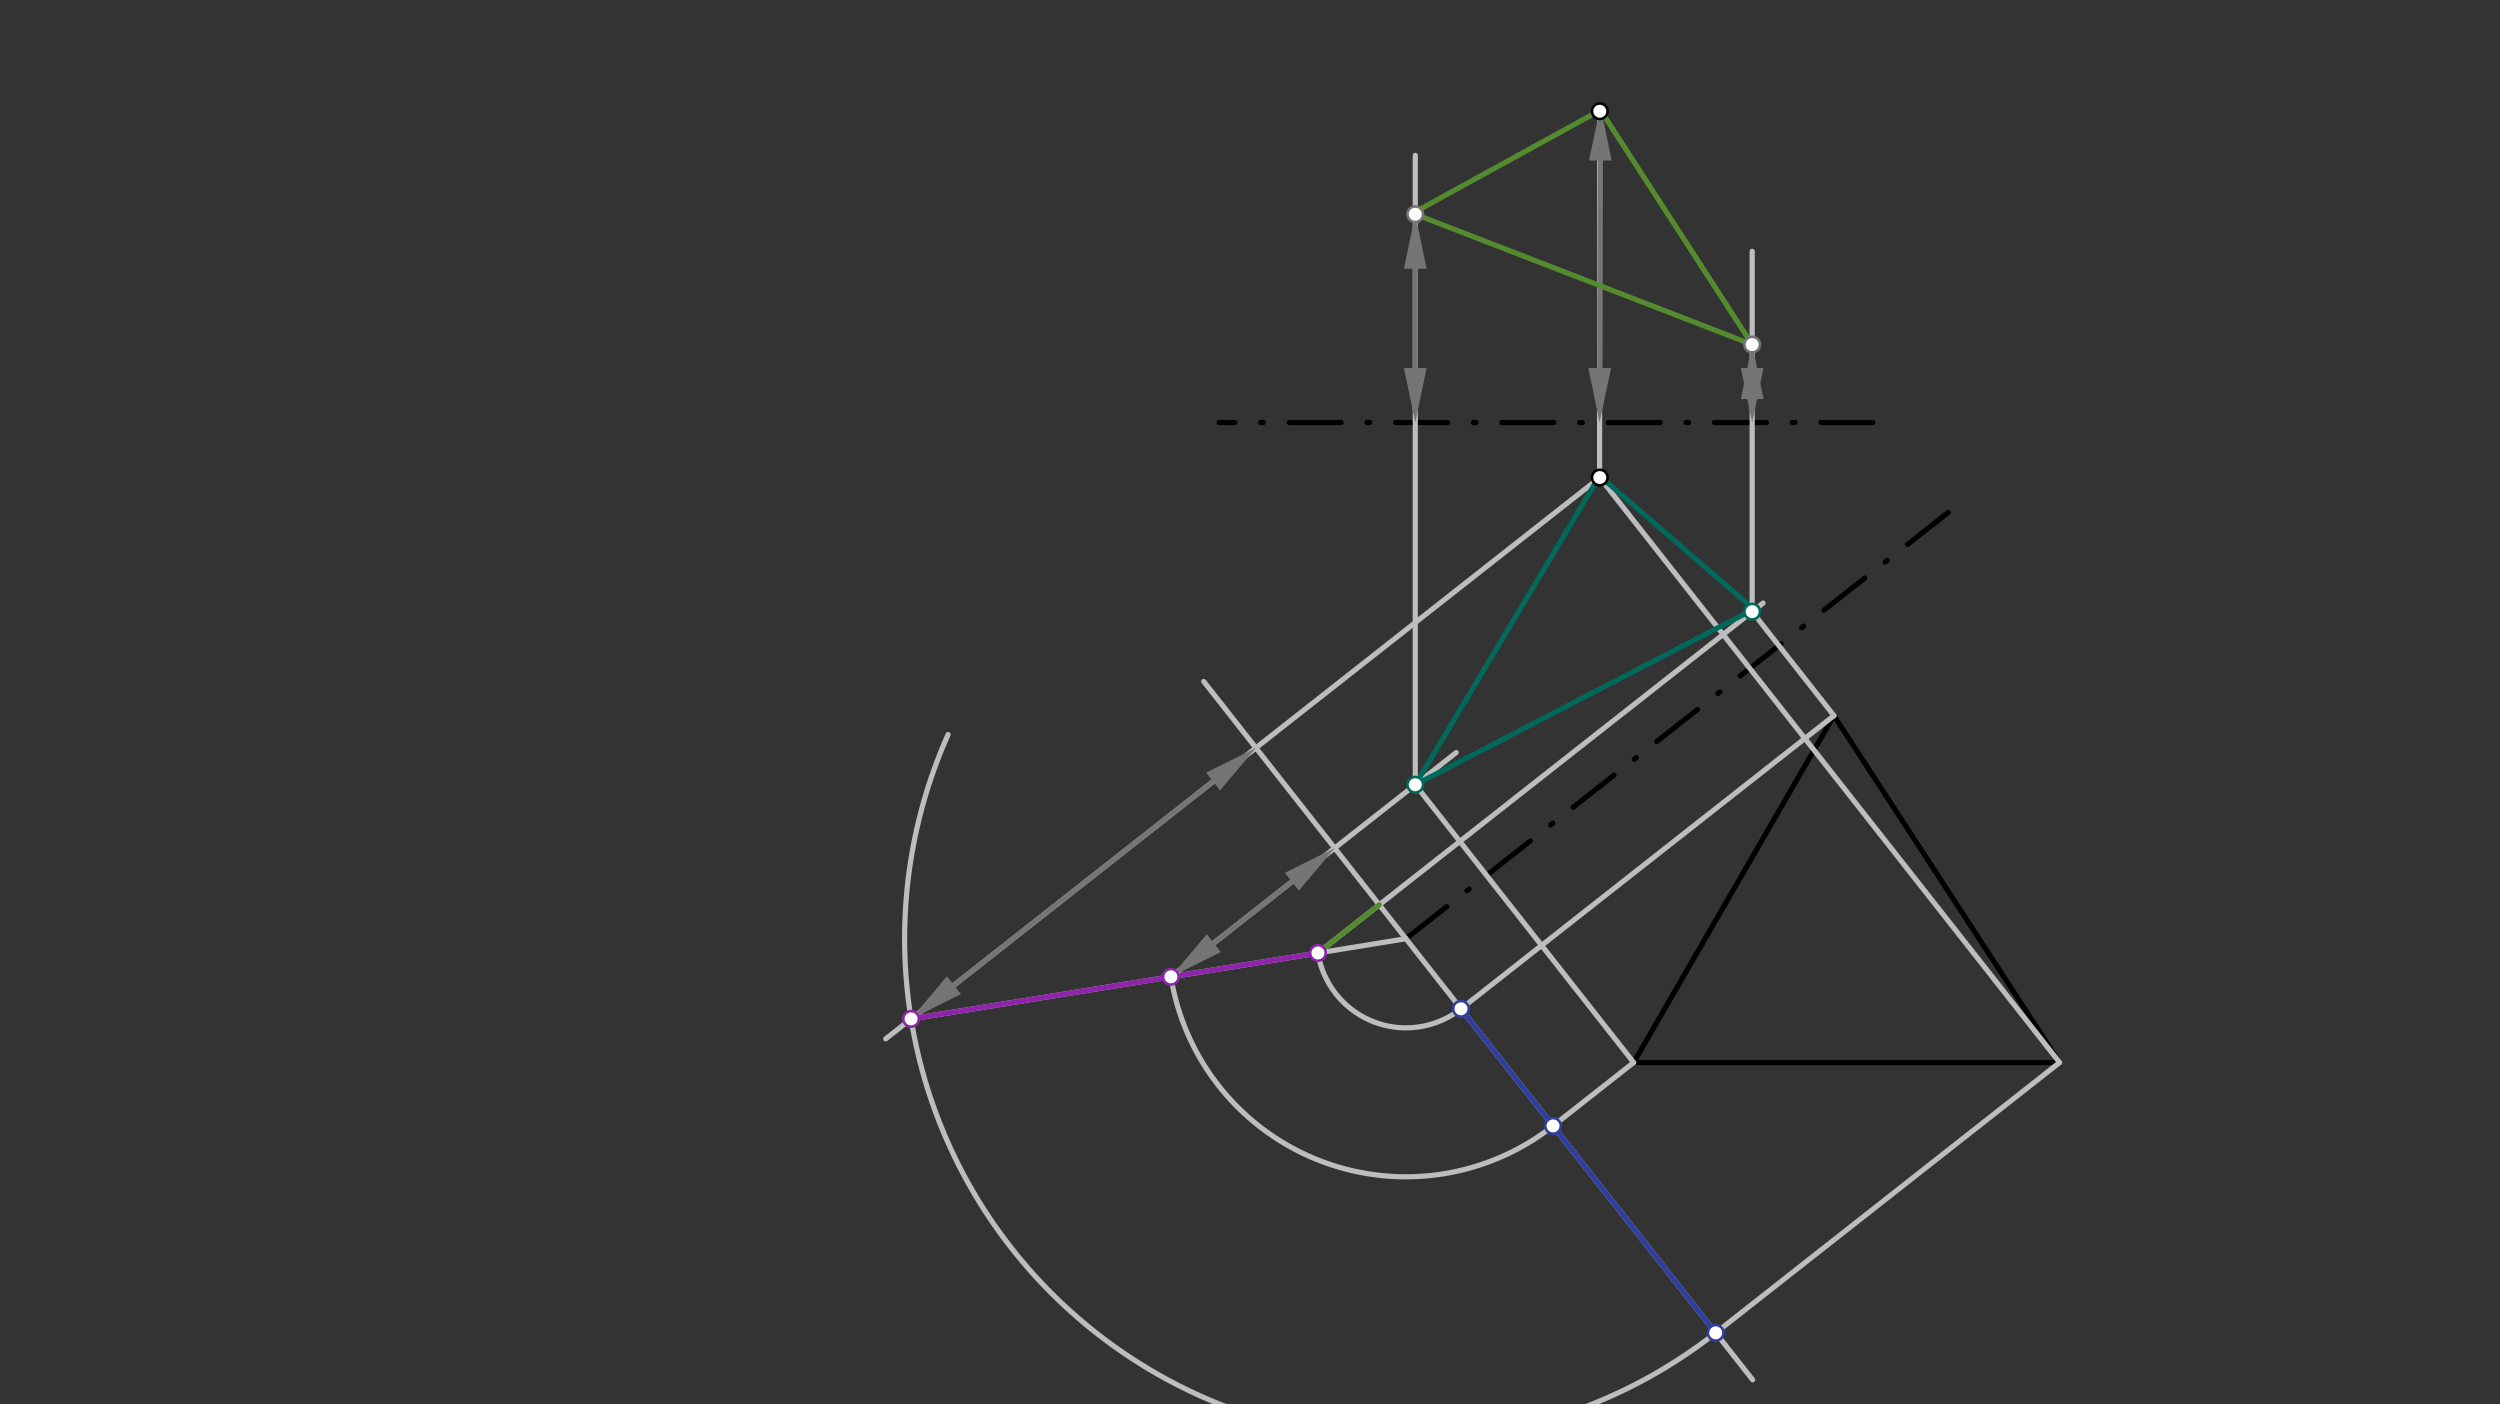 <svg xmlns="http://www.w3.org/2000/svg" class="svg--816" height="100%" preserveAspectRatio="xMidYMid meet" viewBox="0 0 963.78 541.417" width="100%"><rect x="0" y="0" width="963.78" height="541.417" fill="#333333" stroke="none"/><defs><marker id="marker-arrow" markerHeight="16" markerUnits="userSpaceOnUse" markerWidth="24" orient="auto-start-reverse" refX="24" refY="4" viewBox="0 0 24 8"><path d="M 0 0 L 24 4 L 0 8 z" stroke="inherit"></path></marker></defs><g class="aux-layer--949"></g><g class="main-layer--75a"><g class="element--733"><line stroke="#000000" stroke-dasharray="20, 10, 1, 10" stroke-linecap="round" stroke-width="2" x1="542" x2="757" y1="361.891" y2="192.891"></line></g><g class="element--733"><line stroke="#000000" stroke-dasharray="20, 10, 1, 10" stroke-linecap="round" stroke-width="2" x1="722" x2="470" y1="162.891" y2="162.891"></line></g><g class="element--733"><line stroke="#000000" stroke-dasharray="none" stroke-linecap="round" stroke-width="2" x1="707" x2="629.793" y1="275.891" y2="409.617"></line></g><g class="element--733"><line stroke="#000000" stroke-dasharray="none" stroke-linecap="round" stroke-width="2" x1="629.793" x2="794" y1="409.617" y2="409.617"></line></g><g class="element--733"><line stroke="#000000" stroke-dasharray="none" stroke-linecap="round" stroke-width="2" x1="794" x2="707" y1="409.617" y2="275.891"></line></g><g class="element--733"><line stroke="#BDBDBD" stroke-dasharray="none" stroke-linecap="round" stroke-width="2" x1="542" x2="675.666" y1="361.891" y2="531.939"></line></g><g class="element--733"><line stroke="#BDBDBD" stroke-dasharray="none" stroke-linecap="round" stroke-width="2" x1="707" x2="563.231" y1="275.891" y2="388.9"></line></g><g class="element--733"><line stroke="#BDBDBD" stroke-dasharray="none" stroke-linecap="round" stroke-width="2" x1="629.793" x2="598.716" y1="409.617" y2="434.045"></line></g><g class="element--733"><line stroke="#BDBDBD" stroke-dasharray="none" stroke-linecap="round" stroke-width="2" x1="794" x2="661.427" y1="409.617" y2="513.825"></line></g><g class="element--733"><line stroke="#303F9F" stroke-dasharray="none" stroke-linecap="round" stroke-width="2" x1="563.231" x2="661.427" y1="388.9" y2="513.825"></line></g><g class="element--733"><line stroke="#BDBDBD" stroke-dasharray="none" stroke-linecap="round" stroke-width="2" x1="542" x2="464.047" y1="361.891" y2="262.719"></line></g><g class="element--733"><path d="M 661.427 513.825 A 193.253 193.253 0 0 1 365.501 283.182" fill="none" stroke="#BDBDBD" stroke-dasharray="none" stroke-linecap="round" stroke-width="2"></path></g><g class="element--733"><line stroke="#BDBDBD" stroke-dasharray="none" stroke-linecap="round" stroke-width="2" x1="616.734" x2="341.461" y1="184.1" y2="400.477"></line></g><g class="element--733"><line stroke="#BDBDBD" stroke-dasharray="none" stroke-linecap="round" stroke-width="2" x1="542" x2="351.234" y1="361.891" y2="392.795"></line></g><g class="element--733"><path d="M 598.716 434.045 A 91.776 91.776 0 0 1 451.405 376.567" fill="none" stroke="#BDBDBD" stroke-dasharray="none" stroke-linecap="round" stroke-width="2"></path></g><g class="element--733"><path d="M 563.231 388.9 A 34.355 34.355 0 0 1 508.087 367.385" fill="none" stroke="#BDBDBD" stroke-dasharray="none" stroke-linecap="round" stroke-width="2"></path></g><g class="element--733"><line stroke="#8E24AA" stroke-dasharray="none" stroke-linecap="round" stroke-width="2" x1="351.234" x2="508.087" y1="392.795" y2="367.385"></line></g><g class="element--733"><line stroke="#BDBDBD" stroke-dasharray="none" stroke-linecap="round" stroke-width="2" x1="451.405" x2="561.39" y1="376.567" y2="290.114"></line></g><g class="element--733"><line stroke="#BDBDBD" stroke-dasharray="none" stroke-linecap="round" stroke-width="2" x1="508.087" x2="679.69" y1="367.385" y2="232.497"></line></g><g class="element--733"><line stroke="#BDBDBD" stroke-dasharray="none" stroke-linecap="round" stroke-width="2" x1="629.793" x2="545.609" y1="409.617" y2="302.518"></line></g><g class="element--733"><line stroke="#BDBDBD" stroke-dasharray="none" stroke-linecap="round" stroke-width="2" x1="794" x2="616.734" y1="409.617" y2="184.1"></line></g><g class="element--733"><line stroke="#BDBDBD" stroke-dasharray="none" stroke-linecap="round" stroke-width="2" x1="707" x2="675.487" y1="275.891" y2="235.8"></line></g><g class="element--733"><line stroke="#00695C" stroke-dasharray="none" stroke-linecap="round" stroke-width="2" x1="617" x2="546" y1="182.891" y2="301.891"></line></g><g class="element--733"><line stroke="#00695C" stroke-dasharray="none" stroke-linecap="round" stroke-width="2" x1="545.609" x2="676" y1="302.518" y2="234.891"></line></g><g class="element--733"><line stroke="#00695C" stroke-dasharray="none" stroke-linecap="round" stroke-width="2" x1="616" x2="675" y1="182.891" y2="233.891"></line></g><g class="element--733"><line stroke="#BDBDBD" stroke-dasharray="none" stroke-linecap="round" stroke-width="2" x1="616.66" x2="616.66" y1="183.461" y2="42.891"></line></g><g class="element--733"><line stroke="#BDBDBD" stroke-dasharray="none" stroke-linecap="round" stroke-width="2" x1="545.609" x2="545.609" y1="302.518" y2="59.891"></line></g><g class="element--733"><line stroke="#BDBDBD" stroke-dasharray="none" stroke-linecap="round" stroke-width="2" x1="675.487" x2="675.487" y1="235.8" y2="96.891"></line></g><g class="element--733"><line stroke="#757575" stroke-dasharray="none" stroke-linecap="round" stroke-width="2" x1="467.651" x2="367.744" y1="301.286" y2="379.818"></line><path d="M484.161,288.308 l21,4.375 l0,-8.75 z" fill="#757575" stroke="#757575" stroke-width="0" transform="rotate(141.831, 484.161, 288.308)"></path><path d="M351.234,392.795 l21,4.375 l0,-8.75 z" fill="#757575" stroke="#757575" stroke-width="0" transform="rotate(321.831, 351.234, 392.795)"></path></g><g class="element--733"><line stroke="#757575" stroke-dasharray="none" stroke-linecap="round" stroke-width="2" x1="616.718" x2="616.941" y1="141.891" y2="61.891"></line><path d="M616.66,162.891 l21,4.375 l0,-8.75 z" fill="#757575" stroke="#757575" stroke-width="0" transform="rotate(270.16, 616.66, 162.891)"></path><path d="M617,40.891 l21,4.375 l0,-8.75 z" fill="#757575" stroke="#757575" stroke-width="0" transform="rotate(90.16, 617, 40.891)"></path></g><g class="element--733"><line stroke="#757575" stroke-dasharray="none" stroke-linecap="round" stroke-width="2" x1="498.022" x2="467.915" y1="339.924" y2="363.59"></line><path d="M514.532,326.946 l21,4.375 l0,-8.75 z" fill="#757575" stroke="#757575" stroke-width="0" transform="rotate(141.831, 514.532, 326.946)"></path><path d="M451.405,376.567 l21,4.375 l0,-8.75 z" fill="#757575" stroke="#757575" stroke-width="0" transform="rotate(321.831, 451.405, 376.567)"></path></g><g class="element--733"><line stroke="#757575" stroke-dasharray="none" stroke-linecap="round" stroke-width="2" x1="545.609" x2="545.609" y1="141.891" y2="103.596"></line><path d="M545.609,162.891 l21,4.375 l0,-8.75 z" fill="#757575" stroke="#757575" stroke-width="0" transform="rotate(270, 545.609, 162.891)"></path><path d="M545.609,82.596 l21,4.375 l0,-8.75 z" fill="#757575" stroke="#757575" stroke-width="0" transform="rotate(90, 545.609, 82.596)"></path></g><g class="element--733"><line stroke="#558B2F" stroke-dasharray="none" stroke-linecap="round" stroke-width="2" x1="531.718" x2="508.087" y1="348.81" y2="367.385"></line></g><g class="element--733"><line stroke="#757575" stroke-dasharray="none" stroke-linecap="round" stroke-width="2" x1="675.487" x2="675.487" y1="141.891" y2="153.835"></line><path d="M675.487,162.891 l21,4.375 l0,-8.75 z" fill="#757575" stroke="#757575" stroke-width="0" transform="rotate(270, 675.487, 162.891)"></path><path d="M675.487,132.835 l21,4.375 l0,-8.75 z" fill="#757575" stroke="#757575" stroke-width="0" transform="rotate(90, 675.487, 132.835)"></path></g><g class="element--733"><line stroke="#558B2F" stroke-dasharray="none" stroke-linecap="round" stroke-width="2" x1="547" x2="618" y1="80.891" y2="41.891"></line></g><g class="element--733"><line stroke="#558B2F" stroke-dasharray="none" stroke-linecap="round" stroke-width="2" x1="616.996" x2="675.487" y1="42.442" y2="132.835"></line></g><g class="element--733"><line stroke="#558B2F" stroke-dasharray="none" stroke-linecap="round" stroke-width="2" x1="675.487" x2="545.609" y1="132.835" y2="82.596"></line></g><g class="element--733"><circle cx="616.734" cy="184.1" r="3" stroke="#000000" stroke-width="1" fill="#ffffff"></circle>}</g><g class="element--733"><circle cx="616.734" cy="42.891" r="3" stroke="#000000" stroke-width="1" fill="#ffffff"></circle>}</g><g class="element--733"><circle cx="563.231" cy="388.9" r="3" stroke="#303F9F" stroke-width="1" fill="#ffffff"></circle>}</g><g class="element--733"><circle cx="598.716" cy="434.045" r="3" stroke="#303F9F" stroke-width="1" fill="#ffffff"></circle>}</g><g class="element--733"><circle cx="661.427" cy="513.825" r="3" stroke="#303F9F" stroke-width="1" fill="#ffffff"></circle>}</g><g class="element--733"><circle cx="351.234" cy="392.795" r="3" stroke="#8E24AA" stroke-width="1" fill="#ffffff"></circle>}</g><g class="element--733"><circle cx="451.405" cy="376.567" r="3" stroke="#8E24AA" stroke-width="1" fill="#ffffff"></circle>}</g><g class="element--733"><circle cx="508.087" cy="367.385" r="3" stroke="#8E24AA" stroke-width="1" fill="#ffffff"></circle>}</g><g class="element--733"><circle cx="545.609" cy="302.518" r="3" stroke="#00695C" stroke-width="1" fill="#ffffff"></circle>}</g><g class="element--733"><circle cx="675.487" cy="235.8" r="3" stroke="#00695C" stroke-width="1" fill="#ffffff"></circle>}</g><g class="element--733"><circle cx="545.609" cy="82.596" r="3" stroke="#757575" stroke-width="1" fill="#ffffff"></circle>}</g><g class="element--733"><circle cx="675.487" cy="132.835" r="3" stroke="#757575" stroke-width="1" fill="#ffffff"></circle>}</g></g><g class="snaps-layer--ac6"></g><g class="temp-layer--52d"></g></svg>
